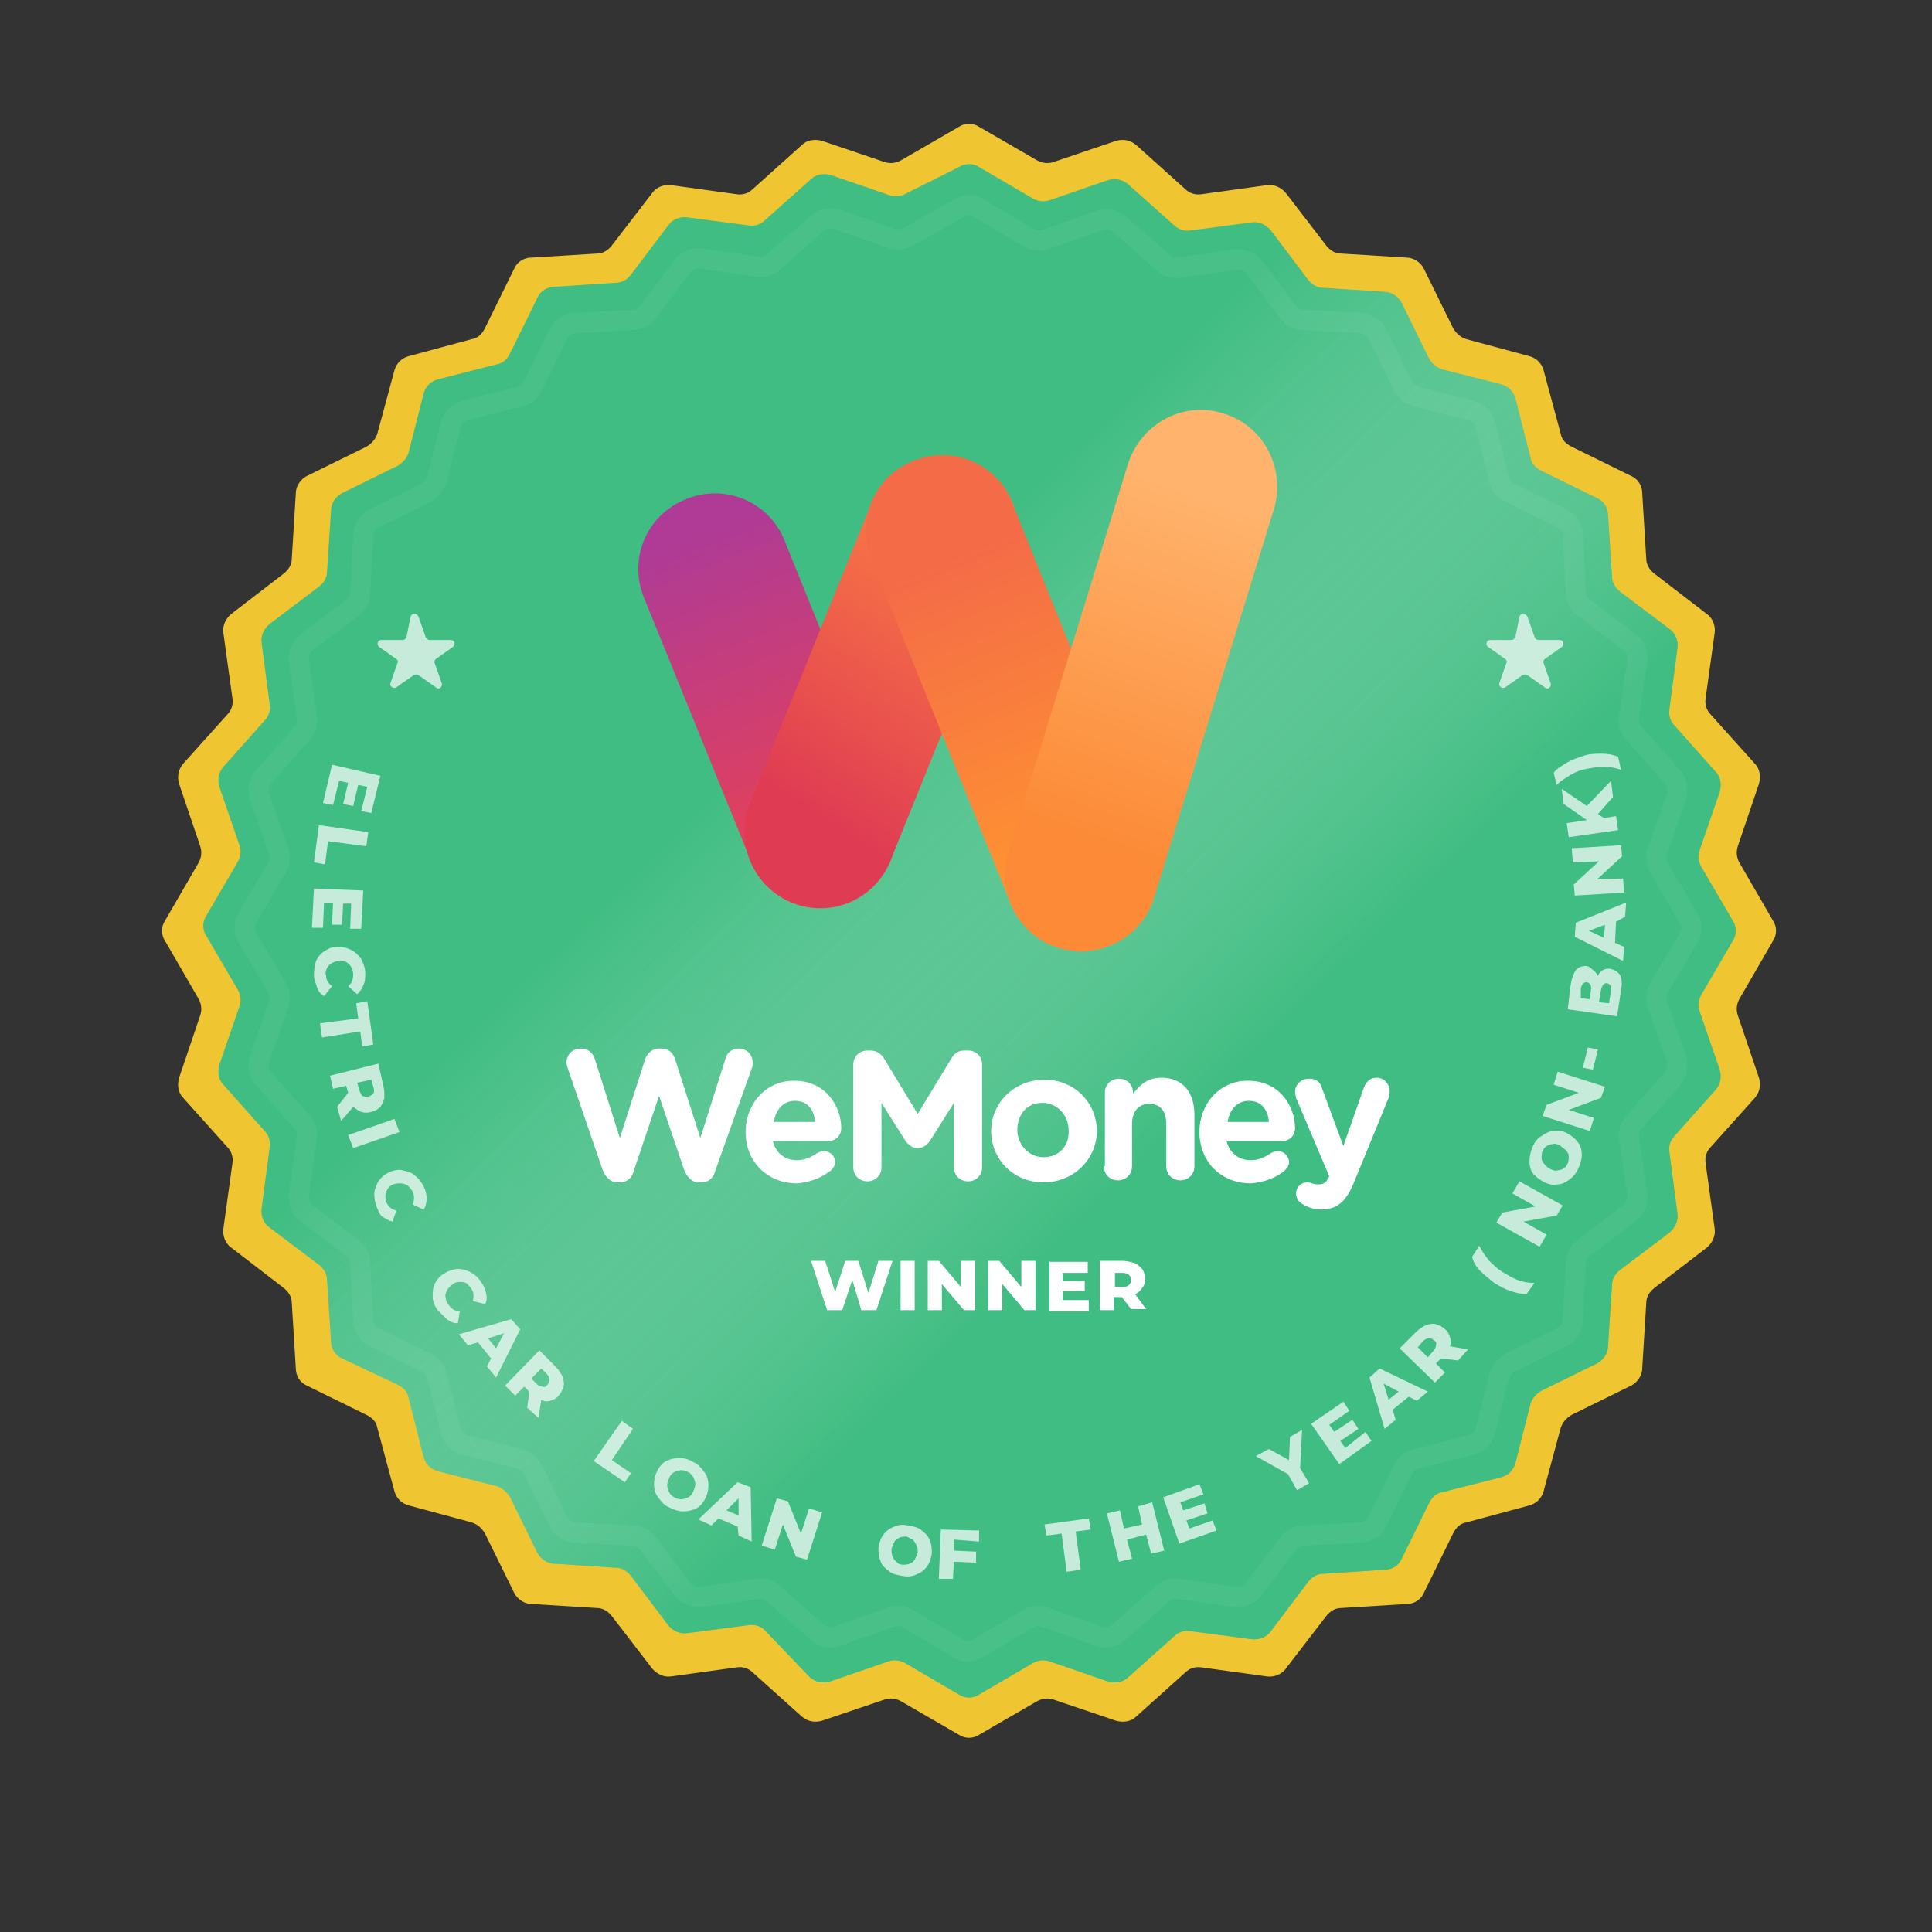 <?xml version="1.0" encoding="utf-8"?>
<!-- Generator: Adobe Illustrator 27.0.1, SVG Export Plug-In . SVG Version: 6.00 Build 0)  -->
<svg version="1.1" id="Layer_1" xmlns="http://www.w3.org/2000/svg" xmlns:xlink="http://www.w3.org/1999/xlink" x="0px" y="0px"
	 viewBox="0 0 192 192" style="enable-background:new 0 0 192 192;" xml:space="preserve">
<rect x="0" y="0" width="192" height="192" fill="#333333" stroke="none"/>
<style type="text/css">
	.st0{fill:#EFC532;}
	.st1{fill:#40BD82;}
	.st2{opacity:0.6;}
	.st3{fill:url(#SVGID_1_);}
	.st4{clip-path:url(#SVGID_00000127044498574142212690000013225316770803762588_);}
	.st5{fill:url(#SVGID_00000123421986827508665040000010605392545468474257_);}
	.st6{fill:url(#SVGID_00000085223418979233288200000014929076263749209787_);}
	.st7{fill:url(#SVGID_00000183969171850053558220000009029058638422933694_);}
	.st8{fill:url(#SVGID_00000113312143702595991330000000088563007909958554_);}
	.st9{fill:#FFFFFF;}
	.st10{opacity:5.000000e-02;fill:none;stroke:#FFFFFF;stroke-width:2.003;enable-background:new    ;}
	.st11{opacity:0.7;}
</style>
<g>
	<g>
		<path class="st0" d="M95.3,12.6c0.6-0.4,1.4-0.4,2,0l5.7,3.3c0.5,0.3,1.1,0.4,1.7,0.2l6.2-2.1c0.7-0.2,1.4-0.1,2,0.4l4.9,4.4
			c0.4,0.4,1,0.6,1.6,0.5l6.5-0.9c0.7-0.1,1.4,0.2,1.9,0.8l4,5.2c0.4,0.5,0.9,0.8,1.5,0.8l6.5,0.4c0.7,0,1.4,0.5,1.7,1.1l2.9,5.9
			c0.3,0.5,0.7,0.9,1.3,1.1l6.3,1.7c0.7,0.2,1.2,0.7,1.4,1.4l1.7,6.3c0.1,0.6,0.5,1,1.1,1.3l5.9,2.9c0.7,0.3,1.1,1,1.1,1.7l0.4,6.5
			c0,0.6,0.3,1.1,0.8,1.5l5.2,4c0.6,0.4,0.9,1.2,0.8,1.9l-0.9,6.5c-0.1,0.6,0.1,1.2,0.5,1.6l4.4,4.9c0.5,0.5,0.6,1.3,0.4,2l-2.1,6.2
			c-0.2,0.6-0.1,1.2,0.2,1.7l3.3,5.7c0.4,0.6,0.4,1.4,0,2l-3.3,5.7c-0.3,0.5-0.4,1.1-0.2,1.7l2.1,6.2c0.2,0.7,0.1,1.4-0.4,2
			l-4.4,4.9c-0.4,0.4-0.6,1-0.5,1.6l0.9,6.5c0.1,0.7-0.2,1.4-0.8,1.9l-5.2,4c-0.5,0.4-0.8,0.9-0.8,1.5l-0.4,6.5
			c0,0.7-0.5,1.4-1.1,1.7l-5.9,2.9c-0.5,0.3-0.9,0.7-1.1,1.3l-1.7,6.3c-0.2,0.7-0.7,1.2-1.4,1.4l-6.3,1.7c-0.6,0.1-1,0.5-1.3,1.1
			l-2.9,5.9c-0.3,0.7-1,1.1-1.7,1.1l-6.5,0.4c-0.6,0-1.1,0.3-1.5,0.8l-4,5.2c-0.4,0.6-1.2,0.9-1.9,0.8l-6.5-0.9
			c-0.6-0.1-1.2,0.1-1.6,0.5l-4.9,4.4c-0.5,0.5-1.3,0.6-2,0.4l-6.2-2.1c-0.6-0.2-1.2-0.1-1.7,0.2l-5.7,3.3c-0.6,0.4-1.4,0.4-2,0
			l-5.7-3.3c-0.5-0.3-1.1-0.4-1.7-0.2l-6.2,2.1c-0.7,0.2-1.4,0.1-2-0.4l-4.9-4.4c-0.4-0.4-1-0.6-1.6-0.5l-6.5,0.9
			c-0.7,0.1-1.4-0.2-1.9-0.8l-4-5.2c-0.4-0.5-0.9-0.8-1.5-0.8l-6.5-0.4c-0.7,0-1.4-0.5-1.7-1.1l-2.9-5.9c-0.3-0.5-0.7-0.9-1.3-1.1
			l-6.3-1.7c-0.7-0.2-1.2-0.7-1.4-1.4l-1.7-6.3c-0.1-0.6-0.5-1-1.1-1.3l-5.9-2.9c-0.7-0.3-1.1-1-1.1-1.7l-0.4-6.5
			c0-0.6-0.3-1.1-0.8-1.5l-5.2-4c-0.6-0.4-0.9-1.2-0.8-1.9l0.9-6.5c0.1-0.6-0.1-1.2-0.5-1.6l-4.4-4.9c-0.5-0.5-0.6-1.3-0.4-2
			l2.1-6.2c0.2-0.6,0.1-1.2-0.2-1.7l-3.3-5.7c-0.4-0.6-0.4-1.4,0-2l3.3-5.7c0.3-0.5,0.4-1.1,0.2-1.7l-2.1-6.2
			c-0.2-0.7-0.1-1.4,0.4-2l4.4-4.9c0.4-0.4,0.6-1,0.5-1.6l-0.9-6.5c-0.1-0.7,0.2-1.4,0.8-1.9l5.2-4c0.5-0.4,0.8-0.9,0.8-1.5l0.4-6.5
			c0-0.7,0.5-1.4,1.1-1.7l5.9-2.9c0.5-0.3,0.9-0.7,1.1-1.3l1.7-6.3c0.2-0.7,0.7-1.2,1.4-1.4l6.3-1.7c0.6-0.1,1-0.5,1.3-1.1l2.9-5.9
			c0.3-0.7,1-1.1,1.7-1.1l6.5-0.4c0.6,0,1.1-0.3,1.5-0.8l4-5.2c0.4-0.6,1.2-0.9,1.9-0.8l6.5,0.9c0.6,0.1,1.2-0.1,1.6-0.5l4.9-4.4
			c0.5-0.5,1.3-0.6,2-0.4l6.2,2.1c0.6,0.2,1.2,0.1,1.7-0.2L95.3,12.6z"/>
	</g>
	<g>
		<path class="st1" d="M95.3,16.6c0.6-0.4,1.4-0.4,2,0l5.3,3.1c0.5,0.3,1.1,0.4,1.7,0.2l5.8-2c0.7-0.2,1.4-0.1,2,0.4l4.6,4.1
			c0.4,0.4,1,0.6,1.6,0.5l6.1-0.8c0.7-0.1,1.4,0.2,1.9,0.8l3.7,4.9c0.4,0.5,0.9,0.8,1.5,0.8l6.1,0.4c0.7,0,1.4,0.5,1.7,1.1l2.7,5.5
			c0.3,0.5,0.7,0.9,1.3,1.1l5.9,1.5c0.7,0.2,1.2,0.7,1.4,1.4l1.5,5.9c0.1,0.6,0.5,1,1.1,1.3l5.5,2.7c0.7,0.3,1.1,1,1.1,1.7l0.4,6.1
			c0,0.6,0.3,1.1,0.8,1.5l4.9,3.7c0.6,0.4,0.9,1.2,0.8,1.9l-0.8,6.1c-0.1,0.6,0.1,1.2,0.5,1.6l4.1,4.6c0.5,0.5,0.6,1.3,0.4,2l-2,5.8
			c-0.2,0.6-0.1,1.2,0.2,1.7l3.1,5.3c0.4,0.6,0.4,1.4,0,2l-3.1,5.3c-0.3,0.5-0.4,1.1-0.2,1.7l2,5.8c0.2,0.7,0.1,1.4-0.4,2l-4.1,4.6
			c-0.4,0.4-0.6,1-0.5,1.6l0.8,6.1c0.1,0.7-0.2,1.4-0.8,1.9l-4.9,3.7c-0.5,0.4-0.8,0.9-0.8,1.5l-0.4,6.1c0,0.7-0.5,1.4-1.1,1.7
			l-5.5,2.7c-0.5,0.3-0.9,0.7-1.1,1.3l-1.5,5.9c-0.2,0.7-0.7,1.2-1.4,1.4l-5.9,1.5c-0.6,0.1-1,0.5-1.3,1.1l-2.7,5.5
			c-0.3,0.7-1,1.1-1.7,1.1l-6.1,0.4c-0.6,0-1.1,0.3-1.5,0.8l-3.7,4.9c-0.4,0.6-1.2,0.9-1.9,0.8l-6.1-0.8c-0.6-0.1-1.2,0.1-1.6,0.5
			l-4.6,4.1c-0.5,0.5-1.3,0.6-2,0.4l-5.8-2c-0.6-0.2-1.2-0.1-1.7,0.2l-5.3,3.1c-0.6,0.4-1.4,0.4-2,0l-5.3-3.1
			c-0.5-0.3-1.1-0.4-1.7-0.2l-5.8,2c-0.7,0.2-1.4,0.1-2-0.4L76,162c-0.4-0.4-1-0.6-1.6-0.5l-6.1,0.8c-0.7,0.1-1.4-0.2-1.9-0.8
			l-3.7-4.9c-0.4-0.5-0.9-0.8-1.5-0.8l-6.1-0.4c-0.7,0-1.4-0.5-1.7-1.1l-2.7-5.5c-0.3-0.5-0.7-0.9-1.3-1.1l-5.9-1.5
			c-0.7-0.2-1.2-0.7-1.4-1.4l-1.5-5.9c-0.1-0.6-0.5-1-1.1-1.3L34,135c-0.7-0.3-1.1-1-1.1-1.7l-0.4-6.1c0-0.6-0.3-1.1-0.8-1.5
			l-4.9-3.7c-0.6-0.4-0.9-1.2-0.8-1.9l0.8-6.1c0.1-0.6-0.1-1.2-0.5-1.6l-4.1-4.6c-0.5-0.5-0.6-1.3-0.4-2l2-5.8
			c0.2-0.6,0.1-1.2-0.2-1.7l-3.1-5.3c-0.4-0.6-0.4-1.4,0-2l3.1-5.3c0.3-0.5,0.4-1.1,0.2-1.7l-2-5.8c-0.2-0.7-0.1-1.4,0.4-2l4.1-4.6
			c0.4-0.4,0.6-1,0.5-1.6l-0.8-6.1c-0.1-0.7,0.2-1.4,0.8-1.9l4.9-3.7c0.5-0.4,0.8-0.9,0.8-1.5l0.4-6.1c0-0.7,0.5-1.4,1.1-1.7
			l5.5-2.7c0.5-0.3,0.9-0.7,1.1-1.3l1.5-5.9c0.2-0.7,0.7-1.2,1.4-1.4l5.9-1.5c0.6-0.1,1-0.5,1.3-1.1l2.7-5.5c0.3-0.7,1-1.1,1.7-1.1
			l6.1-0.4c0.6,0,1.1-0.3,1.5-0.8l3.7-4.9c0.4-0.6,1.2-0.9,1.9-0.8l6.1,0.8c0.6,0.1,1.2-0.1,1.6-0.5l4.6-4.1c0.5-0.5,1.3-0.6,2-0.4
			l5.8,2c0.6,0.2,1.2,0.1,1.7-0.2L95.3,16.6z"/>
	</g>
	<g class="st2">
		
			<linearGradient id="SVGID_1_" gradientUnits="userSpaceOnUse" x1="38.806" y1="161.634" x2="144.436" y2="52.198" gradientTransform="matrix(1 0 0 -1 0 194.284)">
			<stop  offset="0.365" style="stop-color:#FFFFFF;stop-opacity:0"/>
			<stop  offset="0.734" style="stop-color:#40BD82"/>
		</linearGradient>
		<path class="st3" d="M95.3,16.6c0.6-0.4,1.4-0.4,2,0l5.3,3.1c0.5,0.3,1.1,0.4,1.7,0.2l5.8-2c0.7-0.2,1.4-0.1,2,0.4l4.6,4.1
			c0.4,0.4,1,0.6,1.6,0.5l6.1-0.8c0.7-0.1,1.4,0.2,1.9,0.8l3.7,4.9c0.4,0.5,0.9,0.8,1.5,0.8l6.1,0.4c0.7,0,1.4,0.5,1.7,1.1l2.7,5.5
			c0.3,0.5,0.7,0.9,1.3,1.1l5.9,1.5c0.7,0.2,1.2,0.7,1.4,1.4l1.5,5.9c0.1,0.6,0.5,1,1.1,1.3l5.5,2.7c0.7,0.3,1.1,1,1.1,1.7l0.4,6.1
			c0,0.6,0.3,1.1,0.8,1.5l4.9,3.7c0.6,0.4,0.9,1.2,0.8,1.9l-0.8,6.1c-0.1,0.6,0.1,1.2,0.5,1.6l4.1,4.6c0.5,0.5,0.6,1.3,0.4,2l-2,5.8
			c-0.2,0.6-0.1,1.2,0.2,1.7l3.1,5.3c0.4,0.6,0.4,1.4,0,2l-3.1,5.3c-0.3,0.5-0.4,1.1-0.2,1.7l2,5.8c0.2,0.7,0.1,1.4-0.4,2l-4.1,4.6
			c-0.4,0.4-0.6,1-0.5,1.6l0.8,6.1c0.1,0.7-0.2,1.4-0.8,1.9l-4.9,3.7c-0.5,0.4-0.8,0.9-0.8,1.5l-0.4,6.1c0,0.7-0.5,1.4-1.1,1.7
			l-5.5,2.7c-0.5,0.3-0.9,0.7-1.1,1.3l-1.5,5.9c-0.2,0.7-0.7,1.2-1.4,1.4l-5.9,1.5c-0.6,0.1-1,0.5-1.3,1.1l-2.7,5.5
			c-0.3,0.7-1,1.1-1.7,1.1l-6.1,0.4c-0.6,0-1.1,0.3-1.5,0.8l-3.7,4.9c-0.4,0.6-1.2,0.9-1.9,0.8l-6.1-0.8c-0.6-0.1-1.2,0.1-1.6,0.5
			l-4.6,4.1c-0.5,0.5-1.3,0.6-2,0.4l-5.8-2c-0.6-0.2-1.2-0.1-1.7,0.2l-5.3,3.1c-0.6,0.4-1.4,0.4-2,0l-5.3-3.1
			c-0.5-0.3-1.1-0.4-1.7-0.2l-5.8,2c-0.7,0.2-1.4,0.1-2-0.4L76,162c-0.4-0.4-1-0.6-1.6-0.5l-6.1,0.8c-0.7,0.1-1.4-0.2-1.9-0.8
			l-3.7-4.9c-0.4-0.5-0.9-0.8-1.5-0.8l-6.1-0.4c-0.7,0-1.4-0.5-1.7-1.1l-2.7-5.5c-0.3-0.5-0.7-0.9-1.3-1.1l-5.9-1.5
			c-0.7-0.2-1.2-0.7-1.4-1.4l-1.5-5.9c-0.1-0.6-0.5-1-1.1-1.3L34,135c-0.7-0.3-1.1-1-1.1-1.7l-0.4-6.1c0-0.6-0.3-1.1-0.8-1.5
			l-4.9-3.7c-0.6-0.4-0.9-1.2-0.8-1.9l0.8-6.1c0.1-0.6-0.1-1.2-0.5-1.6l-4.1-4.6c-0.5-0.5-0.6-1.3-0.4-2l2-5.8
			c0.2-0.6,0.1-1.2-0.2-1.7l-3.1-5.3c-0.4-0.6-0.4-1.4,0-2l3.1-5.3c0.3-0.5,0.4-1.1,0.2-1.7l-2-5.8c-0.2-0.7-0.1-1.4,0.4-2l4.1-4.6
			c0.4-0.4,0.6-1,0.5-1.6l-0.8-6.1c-0.1-0.7,0.2-1.4,0.8-1.9l4.9-3.7c0.5-0.4,0.8-0.9,0.8-1.5l0.4-6.1c0-0.7,0.5-1.4,1.1-1.7
			l5.5-2.7c0.5-0.3,0.9-0.7,1.1-1.3l1.5-5.9c0.2-0.7,0.7-1.2,1.4-1.4l5.9-1.5c0.6-0.1,1-0.5,1.3-1.1l2.7-5.5c0.3-0.7,1-1.1,1.7-1.1
			l6.1-0.4c0.6,0,1.1-0.3,1.5-0.8l3.7-4.9c0.4-0.6,1.2-0.9,1.9-0.8l6.1,0.8c0.6,0.1,1.2-0.1,1.6-0.5l4.6-4.1c0.5-0.5,1.3-0.6,2-0.4
			l5.8,2c0.6,0.2,1.2,0.1,1.7-0.2L95.3,16.6z"/>
	</g>
	<g>
		<defs>
			<rect id="SVGID_00000129180943064374281400000016047920811862467224_" x="61.2" y="38.8" width="67.7" height="57.9"/>
		</defs>
		<clipPath id="SVGID_00000036212510210790609060000016822423700494346655_">
			<use xlink:href="#SVGID_00000129180943064374281400000016047920811862467224_"  style="overflow:visible;"/>
		</clipPath>
		<g style="clip-path:url(#SVGID_00000036212510210790609060000016822423700494346655_);">
			
				<linearGradient id="SVGID_00000170269166878143299860000010776341835583997107_" gradientUnits="userSpaceOnUse" x1="69.533" y1="141.155" x2="82.066" y2="110.451" gradientTransform="matrix(1 0 0 -1 0 194.284)">
				<stop  offset="0" style="stop-color:#AF3B96"/>
				<stop  offset="1" style="stop-color:#E74155"/>
			</linearGradient>
			<path style="fill:url(#SVGID_00000170269166878143299860000010776341835583997107_);" d="M84.4,89.7c-3.9,1.6-8.3-0.3-9.8-4.2
				L64,59.4c-1.6-3.9,0.3-8.3,4.2-9.8c3.9-1.6,8.3,0.3,9.8,4.2l10.5,26C90.1,83.7,88.2,88.1,84.4,89.7z"/>
			
				<linearGradient id="SVGID_00000031168338201234807930000015290059701122667709_" gradientUnits="userSpaceOnUse" x1="126.057" y1="592.435" x2="93.838" y2="598.748" gradientTransform="matrix(-0.375 0.927 0.927 0.375 -422.469 -258.87)">
				<stop  offset="0" style="stop-color:#DF3B53"/>
				<stop  offset="1" style="stop-color:#FC7E42"/>
			</linearGradient>
			<path style="fill:url(#SVGID_00000031168338201234807930000015290059701122667709_);" d="M100.6,55.6L88.5,85.5
				c-1.6,3.9-6,5.7-9.8,4.2l0,0c-3.9-1.6-5.7-6-4.2-9.8l12.1-29.9c1.6-3.9,6-5.7,9.8-4.2l0,0C100.3,47.3,102.2,51.7,100.6,55.6z"/>
			
				<linearGradient id="SVGID_00000165916359608572740730000007181644141089927575_" gradientUnits="userSpaceOnUse" x1="-306.856" y1="280.332" x2="-340.319" y2="279.984" gradientTransform="matrix(-0.375 -0.927 -0.927 0.375 239.429 -334.222)">
				<stop  offset="0" style="stop-color:#F46B48"/>
				<stop  offset="1" style="stop-color:#FF9430"/>
			</linearGradient>
			<path style="fill:url(#SVGID_00000165916359608572740730000007181644141089927575_);" d="M100.4,89.7L86.6,55.6
				c-1.6-3.9,0.3-8.3,4.2-9.8l0,0c3.9-1.6,8.3,0.3,9.8,4.2l13.8,34.2c1.6,3.9-0.3,8.3-4.2,9.8l0,0C106.4,95.5,102,93.6,100.4,89.7z"
				/>
			
				<linearGradient id="SVGID_00000093890268721323072580000013501087030166982066_" gradientUnits="userSpaceOnUse" x1="107.647" y1="110.399" x2="119.857" y2="144.921" gradientTransform="matrix(1 0 0 -1 0 194.284)">
				<stop  offset="0" style="stop-color:#FC8A36"/>
				<stop  offset="1" style="stop-color:#FFB36C"/>
			</linearGradient>
			<path style="fill:url(#SVGID_00000093890268721323072580000013501087030166982066_);" d="M121.6,41.1c4,1.2,6.2,5.5,5,9.5
				l-11.9,38.6c-1.2,4-5.5,6.2-9.5,5c-4-1.2-6.2-5.5-5-9.5l11.9-38.6C113.4,42.1,117.6,39.8,121.6,41.1z"/>
		</g>
	</g>
	<path class="st9" d="M59.9,116.3c0.3,0.7,0.8,1.2,1.4,1.2h0.3c0.7,0,1.2-0.4,1.4-1.2l2.5-7.4l2.5,7.4c0.3,0.7,0.8,1.2,1.4,1.2h0.3
		c0.7,0,1.2-0.4,1.4-1.2l3.6-10.1c0.1-0.2,0.1-0.4,0.1-0.6c0-0.8-0.6-1.4-1.4-1.4c-0.7,0-1.2,0.5-1.3,1l-2.5,7.9l-2.5-7.8
		c-0.2-0.7-0.7-1.1-1.4-1.1h-0.2c-0.7,0-1.2,0.5-1.4,1.1l-2.5,7.8l-2.5-7.9c-0.2-0.6-0.7-1-1.4-1c-0.8,0-1.4,0.6-1.4,1.4
		c0,0.2,0.1,0.4,0.1,0.5L59.9,116.3z"/>
	<path class="st9" d="M76.9,111.5c0.2-1.3,1-2.1,2.1-2.1c1.2,0,1.9,0.8,2,2.1H76.9z M82.6,116.3c0.2-0.2,0.4-0.5,0.4-0.8
		c0-0.6-0.5-1.1-1.1-1.1c-0.3,0-0.5,0.1-0.7,0.2c-0.6,0.4-1.2,0.7-2,0.7c-1.2,0-2.1-0.7-2.4-1.9h5.5c0.7,0,1.3-0.5,1.3-1.3
		c0-2-1.4-4.7-4.7-4.7c-2.8,0-4.8,2.3-4.8,5.1v0c0,3,2.2,5.1,5.1,5.1C80.6,117.5,81.7,117,82.6,116.3z"/>
	<path class="st9" d="M84.8,116c0,0.8,0.6,1.4,1.4,1.4c0.8,0,1.4-0.6,1.4-1.4v-6.4l2.4,3.8c0.3,0.4,0.7,0.7,1.2,0.7s0.9-0.3,1.2-0.7
		l2.4-3.8v6.4c0,0.8,0.6,1.4,1.4,1.4c0.8,0,1.4-0.6,1.4-1.4v-10.2c0-0.8-0.6-1.4-1.4-1.4h-0.3c-0.6,0-1,0.2-1.3,0.7l-3.4,5.6
		l-3.4-5.6c-0.3-0.4-0.7-0.7-1.3-0.7h-0.3c-0.8,0-1.4,0.6-1.4,1.4V116z"/>
	<path class="st9" d="M103.7,117.5c3,0,5.3-2.3,5.3-5.1v0c0-2.8-2.2-5.1-5.2-5.1c-3,0-5.3,2.3-5.3,5.1v0
		C98.5,115.2,100.7,117.5,103.7,117.5z M103.7,115c-1.5,0-2.6-1.3-2.6-2.7v0c0-1.5,0.9-2.7,2.5-2.7c1.5,0,2.6,1.3,2.6,2.7v0
		C106.3,113.8,105.3,115,103.7,115z"/>
	<path class="st9" d="M109.7,115.9c0,0.8,0.6,1.4,1.4,1.4c0.8,0,1.4-0.6,1.4-1.4v-4.2c0-1.3,0.7-2,1.7-2c1.1,0,1.7,0.7,1.7,2v4.2
		c0,0.8,0.6,1.4,1.4,1.4c0.8,0,1.4-0.6,1.4-1.4v-5.1c0-2.3-1.2-3.7-3.3-3.7c-1.4,0-2.2,0.8-2.8,1.6v-0.1c0-0.8-0.6-1.4-1.4-1.4
		c-0.8,0-1.4,0.6-1.4,1.4V115.9z"/>
	<path class="st9" d="M122,111.5c0.2-1.3,1-2.1,2.1-2.1c1.2,0,1.9,0.8,2,2.1H122z M127.7,116.3c0.2-0.2,0.4-0.5,0.4-0.8
		c0-0.6-0.5-1.1-1.1-1.1c-0.3,0-0.5,0.1-0.7,0.2c-0.6,0.4-1.2,0.7-2,0.7c-1.2,0-2.1-0.7-2.4-1.9h5.5c0.7,0,1.3-0.5,1.3-1.3
		c0-2-1.4-4.7-4.7-4.7c-2.8,0-4.8,2.3-4.8,5.1v0c0,3,2.2,5.1,5.1,5.1C125.7,117.5,126.9,117,127.7,116.3z"/>
	<path class="st9" d="M131.3,120.2c1.6,0,2.5-0.8,3.3-2.8l3.4-8.3c0.1-0.1,0.1-0.4,0.1-0.7c0-0.7-0.6-1.3-1.3-1.3
		c-0.7,0-1.1,0.5-1.3,1.1l-2,5.7l-2.1-5.7c-0.2-0.7-0.6-1-1.3-1c-0.8,0-1.4,0.6-1.4,1.3c0,0.2,0.1,0.5,0.1,0.6l3.3,7.8l-0.1,0.2
		c-0.3,0.5-0.5,0.6-1,0.6c-0.2,0-0.3,0-0.6-0.1c-0.1,0-0.2-0.1-0.5-0.1c-0.6,0-1.1,0.5-1.1,1.1c0,0.7,0.5,1,0.9,1.2
		C130.3,120.1,130.7,120.2,131.3,120.2z"/>
	<path class="st9" d="M88.7,125.3l-1.6,4.9h-1.5l-0.9-3l-1,3h-1.5l-1.6-4.9H82l1,3.1l1-3.1h1.3l1,3.2l1-3.2H88.7z M89.5,125.3h1.4
		v4.9h-1.4V125.3z M96.9,125.3v4.9h-1.1l-2.2-2.6v2.6h-1.4v-4.9h1.1l2.2,2.6v-2.6H96.9z M102.9,125.3v4.9h-1.1l-2.2-2.6v2.6h-1.4
		v-4.9h1.1l2.2,2.6v-2.6H102.9z M108.2,129.2v1.1h-3.9v-4.9h3.8v1.1h-2.5v0.8h2.2v1h-2.2v0.9H108.2z M111.5,128.9h-0.8v1.3h-1.4
		v-4.9h2.2c0.4,0,0.8,0.1,1.2,0.2c0.3,0.1,0.6,0.4,0.8,0.6c0.2,0.3,0.3,0.6,0.3,1c0,0.4-0.1,0.7-0.3,0.9c-0.2,0.3-0.4,0.5-0.7,0.6
		l1.1,1.5h-1.5L111.5,128.9z M112.4,127.2c0-0.2-0.1-0.4-0.2-0.5c-0.1-0.1-0.4-0.2-0.6-0.2h-0.8v1.4h0.8c0.3,0,0.5-0.1,0.6-0.2
		C112.3,127.6,112.4,127.4,112.4,127.2z"/>
	<path class="st10" d="M95.3,20.7c0.6-0.4,1.4-0.4,2,0l4.9,2.9c0.5,0.3,1.1,0.4,1.7,0.2l5.4-1.9c0.7-0.2,1.4-0.1,2,0.4l4.3,3.8
		c0.4,0.4,1,0.6,1.6,0.5l5.6-0.8c0.7-0.1,1.4,0.2,1.9,0.8L128,31c0.4,0.5,0.9,0.8,1.5,0.8l5.7,0.3c0.7,0,1.4,0.5,1.7,1.1l2.5,5.1
		c0.3,0.5,0.7,0.9,1.3,1.1l5.5,1.4c0.7,0.2,1.2,0.7,1.4,1.4l1.4,5.5c0.1,0.6,0.5,1,1.1,1.3l5.1,2.5c0.7,0.3,1.1,1,1.1,1.7l0.3,5.7
		c0,0.6,0.3,1.1,0.8,1.5l4.5,3.4c0.6,0.4,0.9,1.2,0.8,1.9l-0.8,5.6c-0.1,0.6,0.1,1.2,0.5,1.6l3.8,4.3c0.5,0.5,0.6,1.3,0.4,2
		l-1.9,5.4c-0.2,0.6-0.1,1.2,0.2,1.7l2.9,4.9c0.4,0.6,0.4,1.4,0,2l-2.9,4.9c-0.3,0.5-0.4,1.1-0.2,1.7l1.9,5.4c0.2,0.7,0.1,1.4-0.4,2
		l-3.8,4.3c-0.4,0.4-0.6,1-0.5,1.6l0.8,5.6c0.1,0.7-0.2,1.4-0.8,1.9l-4.5,3.4c-0.5,0.4-0.8,0.9-0.8,1.5l-0.3,5.7
		c0,0.7-0.5,1.4-1.1,1.7l-5.1,2.5c-0.5,0.3-0.9,0.7-1.1,1.3l-1.4,5.5c-0.2,0.7-0.7,1.2-1.4,1.4l-5.5,1.4c-0.6,0.1-1,0.5-1.3,1.1
		l-2.5,5.1c-0.3,0.7-1,1.1-1.7,1.1l-5.7,0.3c-0.6,0-1.1,0.3-1.5,0.8l-3.4,4.5c-0.4,0.6-1.2,0.9-1.9,0.8l-5.6-0.8
		c-0.6-0.1-1.2,0.1-1.6,0.5l-4.3,3.8c-0.5,0.5-1.3,0.6-2,0.4l-5.4-1.9c-0.6-0.2-1.2-0.1-1.7,0.2l-4.9,2.9c-0.6,0.4-1.4,0.4-2,0
		l-4.9-2.9c-0.5-0.3-1.1-0.4-1.7-0.2l-5.4,1.9c-0.7,0.2-1.4,0.1-2-0.4l-4.3-3.8c-0.4-0.4-1-0.6-1.6-0.5l-5.6,0.8
		c-0.7,0.1-1.4-0.2-1.9-0.8l-3.4-4.5c-0.4-0.5-0.9-0.8-1.5-0.8l-5.7-0.3c-0.7,0-1.4-0.5-1.7-1.1l-2.5-5.1c-0.3-0.5-0.7-0.9-1.3-1.1
		l-5.5-1.4c-0.7-0.2-1.2-0.7-1.4-1.4l-1.4-5.5c-0.1-0.6-0.5-1-1.1-1.3l-5.1-2.5c-0.7-0.3-1.1-1-1.1-1.7l-0.3-5.7
		c0-0.6-0.3-1.1-0.8-1.5l-4.5-3.4c-0.6-0.4-0.9-1.2-0.8-1.9l0.8-5.6c0.1-0.6-0.1-1.2-0.5-1.6l-3.8-4.3c-0.5-0.5-0.6-1.3-0.4-2
		l1.9-5.4c0.2-0.6,0.1-1.2-0.2-1.7l-2.9-4.9c-0.4-0.6-0.4-1.4,0-2l2.9-4.9c0.3-0.5,0.4-1.1,0.2-1.7l-1.9-5.4c-0.2-0.7-0.1-1.4,0.4-2
		l3.8-4.3c0.4-0.4,0.6-1,0.5-1.6l-0.8-5.6c-0.1-0.7,0.2-1.4,0.8-1.9l4.5-3.4c0.5-0.4,0.8-0.9,0.8-1.5l0.3-5.7c0-0.7,0.5-1.4,1.1-1.7
		l5.1-2.5c0.5-0.3,0.9-0.7,1.1-1.3l1.4-5.5c0.2-0.7,0.7-1.2,1.4-1.4l5.5-1.4c0.6-0.1,1-0.5,1.3-1.1l2.5-5.1c0.3-0.7,1-1.1,1.7-1.1
		l5.7-0.3c0.6,0,1.1-0.3,1.5-0.8l3.4-4.5c0.4-0.6,1.2-0.9,1.9-0.8l5.6,0.8c0.6,0.1,1.2-0.1,1.6-0.5l4.3-3.8c0.5-0.5,1.3-0.6,2-0.4
		l5.4,1.9c0.6,0.2,1.2,0.1,1.7-0.2L95.3,20.7z"/>
	<g class="st11">
		<path class="st9" d="M151,61.3c0.1-0.4,0.6-0.4,0.8,0l0.7,2c0.1,0.2,0.2,0.3,0.4,0.3h2.1c0.4,0,0.5,0.5,0.2,0.7l-1.7,1.2
			c-0.1,0.1-0.2,0.3-0.1,0.4l0.7,2c0.1,0.4-0.3,0.7-0.6,0.4l-1.7-1.2c-0.1-0.1-0.3-0.1-0.5,0l-1.7,1.2c-0.3,0.2-0.7-0.1-0.6-0.4
			l0.7-2c0.1-0.2,0-0.3-0.1-0.4l-1.7-1.2c-0.3-0.2-0.2-0.7,0.2-0.7h2.1c0.2,0,0.3-0.1,0.4-0.3L151,61.3z"/>
		<path class="st9" d="M40.8,61.3c0.1-0.4,0.6-0.4,0.8,0l0.7,2c0.1,0.2,0.2,0.3,0.4,0.3h2.1c0.4,0,0.5,0.5,0.2,0.7l-1.7,1.2
			c-0.1,0.1-0.2,0.3-0.1,0.4l0.7,2c0.1,0.4-0.3,0.7-0.6,0.4l-1.7-1.2c-0.1-0.1-0.3-0.1-0.5,0l-1.7,1.2c-0.3,0.2-0.7-0.1-0.6-0.4
			l0.7-2c0.1-0.2,0-0.3-0.1-0.4l-1.7-1.2c-0.3-0.2-0.2-0.7,0.2-0.7h2.1c0.2,0,0.3-0.1,0.4-0.3L40.8,61.3z"/>
	</g>
	<g class="st11">
		<path class="st9" d="M33.1,80l-1-0.2l0.9-3.8l4.8,1.1l-0.9,3.7l-1-0.2l0.6-2.4L35.6,78l-0.5,2.1l-1-0.2l0.5-2.1l-0.9-0.2L33.1,80z
			"/>
		<path class="st9" d="M36.6,82.7l-0.2,1.4l-3.8-0.5l-0.3,2.3l-1.1-0.2l0.5-3.7L36.6,82.7z"/>
		<path class="st9" d="M32.1,92.2l-1.1,0l0.2-3.9l4.9,0.2l-0.2,3.8l-1.1,0l0.1-2.5l-0.8,0L34,91.9l-1,0l0.1-2.2l-0.9,0L32.1,92.2z"
			/>
		<path class="st9" d="M31.2,96.9c0-0.5,0.1-1,0.2-1.4c0.2-0.4,0.5-0.8,0.9-1c0.4-0.3,0.8-0.4,1.3-0.4c0.5,0,0.9,0.1,1.3,0.3
			c0.4,0.2,0.7,0.5,1,0.9c0.2,0.4,0.4,0.9,0.4,1.4c0,0.4,0,0.9-0.2,1.2c-0.1,0.4-0.4,0.7-0.6,0.9L34.6,98c0.4-0.3,0.5-0.7,0.5-1.2
			c0-0.3-0.1-0.5-0.2-0.7c-0.1-0.2-0.3-0.4-0.5-0.5c-0.2-0.1-0.5-0.1-0.7-0.1c-0.3,0-0.5,0.1-0.7,0.2c-0.2,0.1-0.4,0.3-0.5,0.5
			c-0.1,0.2-0.2,0.5-0.1,0.7c0,0.5,0.2,0.8,0.6,1.1L32.2,99c-0.3-0.2-0.6-0.5-0.7-0.9S31.2,97.4,31.2,96.9z"/>
		<path class="st9" d="M35.6,101.2l-0.2-1.5l1.1-0.2l0.6,4.3L36,104l-0.2-1.5l-3.8,0.6l-0.2-1.4L35.6,101.2z"/>
		<path class="st9" d="M34.6,108.6l-0.2-0.7l-1.3,0.3l-0.3-1.3l4.8-1.2l0.5,2.2c0.1,0.4,0.1,0.8,0.1,1.2c-0.1,0.4-0.2,0.6-0.4,0.9
			c-0.2,0.2-0.5,0.4-0.9,0.5c-0.3,0.1-0.7,0.1-1,0c-0.3-0.1-0.5-0.3-0.8-0.5l-1.2,1.4l-0.4-1.4L34.6,108.6z M36.6,109
			c0.2-0.1,0.4-0.2,0.5-0.3c0.1-0.2,0.1-0.4,0-0.7l-0.2-0.7l-1.4,0.3l0.2,0.7c0.1,0.3,0.2,0.5,0.3,0.6C36.2,109,36.4,109,36.6,109z"
			/>
		<path class="st9" d="M39.2,111.2l0.5,1.3l-4.6,1.6l-0.5-1.3L39.2,111.2z"/>
		<path class="st9" d="M37.5,120.1c-0.2-0.5-0.3-0.9-0.3-1.4c0-0.5,0.2-0.9,0.4-1.3c0.3-0.4,0.6-0.7,1.1-0.9
			c0.4-0.2,0.9-0.3,1.3-0.2c0.4,0.1,0.9,0.2,1.2,0.5c0.4,0.3,0.7,0.7,0.9,1.1c0.2,0.4,0.3,0.8,0.3,1.2c0,0.4-0.1,0.8-0.3,1.1
			l-1.1-0.5c0.2-0.4,0.2-0.9,0-1.3c-0.1-0.2-0.3-0.4-0.5-0.6c-0.2-0.1-0.4-0.2-0.7-0.2c-0.2,0-0.5,0-0.7,0.1
			c-0.3,0.1-0.5,0.3-0.6,0.5c-0.1,0.2-0.2,0.4-0.2,0.6c0,0.2,0,0.5,0.1,0.7c0.2,0.4,0.5,0.7,1,0.8l-0.4,1.1c-0.4-0.1-0.7-0.3-1-0.5
			C37.9,120.9,37.7,120.6,37.5,120.1z"/>
		<path class="st9" d="M43.5,130.2c-0.3-0.4-0.5-0.9-0.5-1.3c0-0.5,0-0.9,0.2-1.3c0.2-0.4,0.5-0.8,0.9-1c0.4-0.3,0.8-0.4,1.3-0.5
			c0.5,0,0.9,0.1,1.3,0.3c0.4,0.2,0.8,0.5,1.1,1c0.3,0.4,0.4,0.7,0.5,1.1c0.1,0.4,0.1,0.8-0.1,1.1l-1.2-0.3c0.1-0.5,0.1-0.9-0.2-1.3
			c-0.2-0.2-0.3-0.4-0.5-0.5c-0.2-0.1-0.4-0.1-0.7-0.1c-0.2,0-0.5,0.1-0.7,0.3c-0.2,0.2-0.4,0.3-0.5,0.6c-0.1,0.2-0.2,0.4-0.1,0.7
			c0,0.2,0.1,0.5,0.3,0.7c0.3,0.4,0.6,0.6,1.1,0.6l-0.2,1.2c-0.4,0-0.7-0.1-1.1-0.4C44.1,130.8,43.8,130.5,43.5,130.2z"/>
		<path class="st9" d="M48.8,135l-1.3-1.6l-1,0.3l-0.9-1.1l5.2-1.5l0.9,1l-2.4,4.8l-0.9-1.1L48.8,135z M49.3,134l0.8-1.5l-1.6,0.5
			L49.3,134z"/>
		<path class="st9" d="M52.6,138.3l-0.5-0.5l-0.9,0.9l-1-1l3.4-3.5l1.6,1.6c0.3,0.3,0.5,0.6,0.7,1c0.1,0.3,0.2,0.7,0.1,1
			c-0.1,0.3-0.2,0.6-0.5,0.9c-0.2,0.3-0.5,0.4-0.8,0.5c-0.3,0.1-0.6,0.1-0.9-0.1l-0.3,1.8l-1.1-1L52.6,138.3z M54.4,137.6
			c0.2-0.2,0.2-0.3,0.2-0.5c0-0.2-0.1-0.4-0.3-0.6l-0.5-0.5l-1,1l0.5,0.5c0.2,0.2,0.4,0.3,0.6,0.3C54.1,137.9,54.3,137.8,54.4,137.6
			z"/>
		<path class="st9" d="M61.8,141.2l1.1,0.8l-2.1,3.1l1.9,1.3l-0.6,0.9l-3.1-2.1L61.8,141.2z"/>
		<path class="st9" d="M66.5,149.8c-0.5-0.2-0.8-0.6-1.1-1c-0.3-0.4-0.4-0.8-0.4-1.3c0-0.5,0.1-0.9,0.3-1.3c0.2-0.4,0.5-0.8,0.9-1
			c0.4-0.2,0.8-0.3,1.3-0.3c0.5,0,0.9,0.1,1.4,0.4c0.5,0.2,0.8,0.6,1.1,1c0.3,0.4,0.4,0.8,0.4,1.3c0,0.5-0.1,0.9-0.3,1.3
			c-0.2,0.4-0.5,0.8-0.9,1c-0.4,0.2-0.8,0.3-1.3,0.3C67.4,150.2,66.9,150,66.5,149.8z M67,148.8c0.2,0.1,0.4,0.2,0.7,0.2
			c0.2,0,0.5-0.1,0.7-0.2c0.2-0.1,0.4-0.3,0.5-0.6c0.1-0.2,0.2-0.5,0.2-0.7c0-0.2-0.1-0.5-0.2-0.7c-0.1-0.2-0.3-0.4-0.5-0.5
			c-0.2-0.1-0.4-0.2-0.7-0.2c-0.2,0-0.5,0.1-0.7,0.2c-0.2,0.1-0.4,0.3-0.5,0.6c-0.1,0.2-0.2,0.5-0.2,0.7c0,0.2,0.1,0.5,0.2,0.7
			C66.6,148.5,66.8,148.7,67,148.8z"/>
		<path class="st9" d="M73.3,151.7l-1.9-0.8l-0.7,0.7l-1.3-0.6l3.9-3.7l1.3,0.5l0.1,5.4l-1.3-0.6L73.3,151.7z M73.4,150.6l0-1.7
			l-1.2,1.2L73.4,150.6z"/>
		<path class="st9" d="M81.7,150.3l-1.5,4.7l-1.1-0.3l-1.3-3.2L77,154l-1.3-0.4l1.5-4.7l1.1,0.3l1.3,3.2l0.8-2.5L81.7,150.3z"/>
		<path class="st9" d="M89.6,156.6c-0.5-0.1-1-0.2-1.3-0.5c-0.4-0.3-0.7-0.6-0.8-1c-0.2-0.4-0.2-0.9-0.2-1.3
			c0.1-0.5,0.2-0.9,0.5-1.3c0.3-0.4,0.6-0.6,1.1-0.8c0.4-0.2,0.9-0.2,1.4-0.1c0.5,0.1,1,0.2,1.3,0.5c0.4,0.3,0.7,0.6,0.8,1
			c0.2,0.4,0.2,0.9,0.2,1.3c-0.1,0.5-0.2,0.9-0.5,1.3c-0.3,0.4-0.6,0.6-1.1,0.8C90.5,156.7,90.1,156.7,89.6,156.6z M89.7,155.5
			c0.2,0,0.5,0,0.7-0.1c0.2-0.1,0.4-0.2,0.5-0.4c0.1-0.2,0.2-0.4,0.3-0.7c0-0.3,0-0.5-0.1-0.7c-0.1-0.2-0.2-0.4-0.4-0.6
			c-0.2-0.1-0.4-0.2-0.6-0.3c-0.2,0-0.5,0-0.7,0.1c-0.2,0.1-0.4,0.2-0.5,0.4c-0.1,0.2-0.2,0.4-0.3,0.7c0,0.3,0,0.5,0.1,0.8
			c0.1,0.2,0.2,0.4,0.4,0.5C89.2,155.4,89.5,155.5,89.7,155.5z"/>
		<path class="st9" d="M94.8,153l0,1.1l2.2,0.1l0,1.1l-2.2-0.1l-0.1,1.7l-1.4,0l0.2-4.9l3.8,0.1l0,1.1L94.8,153z"/>
		<path class="st9" d="M105.5,152.4l-1.5,0.2l-0.2-1.1l4.4-0.6l0.2,1.1l-1.5,0.2l0.5,3.8l-1.4,0.2L105.5,152.4z"/>
		<path class="st9" d="M114.5,149.3l1.2,4.8l-1.3,0.3l-0.5-1.9L112,153l0.5,1.9l-1.3,0.3l-1.2-4.8l1.3-0.3l0.4,1.8l1.8-0.4l-0.4-1.8
			L114.5,149.3z"/>
		<path class="st9" d="M120.5,151.1l0.4,1l-3.7,1.3l-1.6-4.6l3.6-1.3l0.4,1l-2.3,0.8l0.3,0.8l2.1-0.7l0.3,1l-2.1,0.7l0.3,0.8
			L120.5,151.1z"/>
		<path class="st9" d="M129.2,145.9l0.9,1.5l-1.2,0.7l-0.9-1.6l-3.2-1.8l1.3-0.7l2,1.1l0.1-2.3l1.2-0.7L129.2,145.9z"/>
		<path class="st9" d="M135.7,142.3l0.6,0.9l-3.2,2.3l-2.8-4l3.2-2.2l0.6,0.9l-2,1.4l0.5,0.7l1.8-1.2l0.6,0.9l-1.8,1.2l0.5,0.7
			L135.7,142.3z"/>
		<path class="st9" d="M140,138.8l-1.6,1.3l0.3,1l-1.1,0.9l-1.5-5.1l1-0.9l4.8,2.3l-1.1,0.9L140,138.8z M139,138.3l-1.5-0.8l0.5,1.6
			L139,138.3z"/>
		<path class="st9" d="M143.2,135l-0.5,0.5l0.9,0.9l-1,1l-3.5-3.4l1.6-1.6c0.3-0.3,0.6-0.5,1-0.7c0.3-0.1,0.7-0.2,1-0.1
			c0.3,0.1,0.6,0.2,0.9,0.5c0.3,0.2,0.4,0.5,0.5,0.8c0.1,0.3,0.1,0.6,0,0.9l1.8,0.3l-1,1.1L143.2,135z M142.5,133.2
			c-0.2-0.2-0.3-0.2-0.5-0.2c-0.2,0-0.4,0.1-0.6,0.3l-0.5,0.6l1,1l0.5-0.6c0.2-0.2,0.3-0.4,0.3-0.6
			C142.8,133.5,142.7,133.3,142.5,133.2z"/>
		<path class="st9" d="M151.7,128.6c-0.5,0-1-0.1-1.6-0.3c-0.6-0.2-1.1-0.5-1.6-0.8c-0.5-0.4-1-0.8-1.4-1.2
			c-0.4-0.4-0.7-0.9-0.8-1.4l0.7-1.1c0.3,0.6,0.6,1,1,1.5c0.4,0.4,0.8,0.8,1.3,1.1c0.5,0.3,1,0.6,1.5,0.8c0.5,0.2,1.1,0.3,1.7,0.3
			L151.7,128.6z"/>
		<path class="st9" d="M151,117.4l4.3,2.4l-0.6,1l-3.3,0.6l2.3,1.3l-0.7,1.2l-4.3-2.4l0.6-1l3.3-0.6l-2.3-1.3L151,117.4z"/>
		<path class="st9" d="M156.9,116c-0.2,0.5-0.5,0.9-0.9,1.2c-0.4,0.3-0.8,0.5-1.2,0.5c-0.4,0.1-0.9,0-1.3-0.2
			c-0.4-0.2-0.8-0.5-1.1-0.8c-0.3-0.4-0.4-0.8-0.4-1.3c0-0.5,0.1-0.9,0.3-1.4c0.2-0.5,0.5-0.9,0.9-1.1c0.4-0.3,0.8-0.5,1.2-0.5
			c0.5-0.1,0.9,0,1.3,0.2c0.4,0.2,0.8,0.5,1.1,0.9c0.3,0.4,0.4,0.8,0.4,1.3C157.2,115.1,157.1,115.6,156.9,116z M155.8,115.6
			c0.1-0.2,0.1-0.5,0.1-0.7c0-0.2-0.1-0.4-0.3-0.6c-0.2-0.2-0.4-0.3-0.6-0.5c-0.3-0.1-0.5-0.2-0.7-0.1c-0.2,0-0.5,0.1-0.6,0.2
			c-0.2,0.1-0.3,0.3-0.4,0.5c-0.1,0.2-0.1,0.5-0.1,0.7c0,0.2,0.1,0.4,0.3,0.6c0.1,0.2,0.3,0.3,0.6,0.5c0.3,0.1,0.5,0.2,0.7,0.1
			c0.2,0,0.5-0.1,0.6-0.2C155.6,116,155.7,115.8,155.8,115.6z"/>
		<path class="st9" d="M154.8,106.5l4.7,1.5l-0.4,1.1l-3.2,1.2l2.5,0.8l-0.4,1.3l-4.7-1.5l0.4-1.1l3.2-1.2l-2.5-0.8L154.8,106.5z"/>
		<path class="st9" d="M157.3,106.1l0.5-2l1,0.2l-0.5,2L157.3,106.1z"/>
		<path class="st9" d="M158.8,97c0.1-0.3,0.3-0.5,0.5-0.6c0.2-0.1,0.5-0.2,0.8-0.1c0.4,0.1,0.7,0.3,0.9,0.6c0.2,0.4,0.2,0.9,0.1,1.5
			l-0.4,2.6l-4.9-0.7l0.3-2.5c0.1-0.6,0.3-1.1,0.5-1.4c0.3-0.3,0.6-0.4,1-0.4c0.2,0,0.4,0.1,0.6,0.3C158.6,96.6,158.7,96.8,158.8,97
			z M157.1,99.2l0.9,0.1l0.1-0.9c0.1-0.5-0.1-0.7-0.4-0.8c-0.3,0-0.5,0.2-0.6,0.6L157.1,99.2z M160.1,98.5c0.1-0.5-0.1-0.7-0.4-0.8
			c-0.3,0-0.5,0.2-0.6,0.7l-0.2,1.2l1,0.1L160.1,98.5z"/>
		<path class="st9" d="M160.6,91.6l-0.1,2.1l0.9,0.4l-0.1,1.4l-4.8-2.4l0.1-1.4l5-2l-0.1,1.4L160.6,91.6z M159.5,91.9l-1.6,0.6
			l1.5,0.7L159.5,91.9z"/>
		<path class="st9" d="M156.2,84.3l4.9-0.3l0.1,1.1l-2.5,2.3l2.6-0.1l0.1,1.4l-4.9,0.3l-0.1-1.1l2.5-2.3l-2.6,0.1L156.2,84.3z"/>
		<path class="st9" d="M158.8,80.9l0.6,0.4l1.2-0.2l0.2,1.4l-4.9,0.7l-0.2-1.4l2-0.3l-2.3-1.6l-0.2-1.5l2.5,1.7l2.4-2.5l0.2,1.6
			L158.8,80.9z"/>
		<path class="st9" d="M161.1,76.5c-0.6-0.2-1.2-0.3-1.7-0.3c-0.6,0-1.1,0.1-1.7,0.2c-0.6,0.1-1.1,0.3-1.6,0.6c-0.5,0.3-1,0.6-1.4,1
			l-0.3-1.2c0.3-0.4,0.8-0.7,1.3-1c0.5-0.3,1.1-0.5,1.7-0.7c0.6-0.2,1.2-0.2,1.8-0.2c0.6,0,1.1,0.1,1.6,0.3L161.1,76.5z"/>
	</g>
</g>
</svg>
